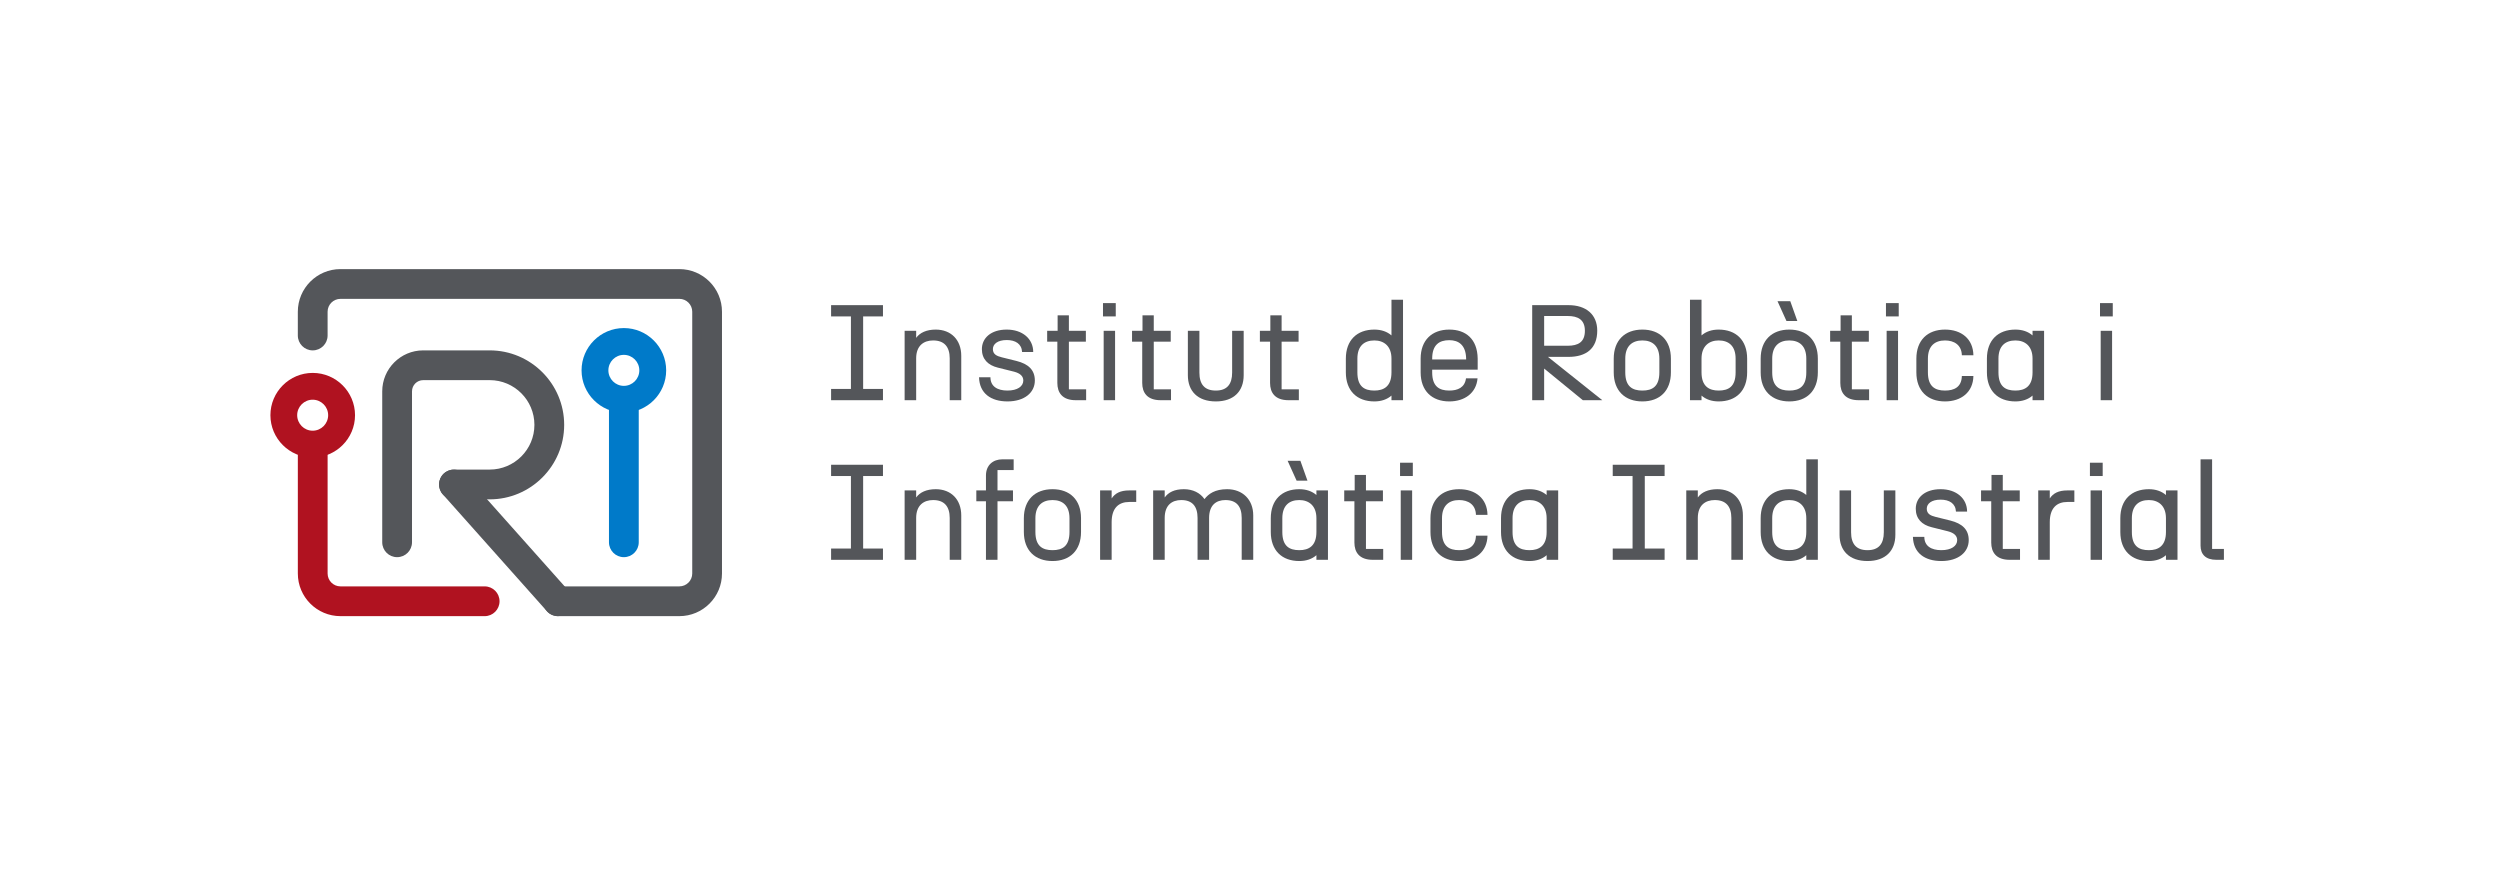 <?xml version="1.0" encoding="UTF-8" standalone="no"?>
<!-- Created with Inkscape (http://www.inkscape.org/) -->

<svg
   xmlns:dc="http://purl.org/dc/elements/1.1/"
   xmlns:cc="http://creativecommons.org/ns#"
   xmlns:rdf="http://www.w3.org/1999/02/22-rdf-syntax-ns#"
   xmlns:svg="http://www.w3.org/2000/svg"
   xmlns="http://www.w3.org/2000/svg"
   xmlns:sodipodi="http://sodipodi.sourceforge.net/DTD/sodipodi-0.dtd"
   xmlns:inkscape="http://www.inkscape.org/namespaces/inkscape"
   width="184.95mm"
   height="65.666mm"
   viewBox="0 0 184.95 65.666"
   version="1.1"
   id="svg376"
   inkscape:version="0.92.4 (5da689c313, 2019-01-14)"
   sodipodi:docname="logo2025_fontvectoritzada.svg">
  <defs
     id="defs370" />
  <sodipodi:namedview
     id="base"
     pagecolor="#ffffff"
     bordercolor="#666666"
     borderopacity="1.0"
     inkscape:pageopacity="0.0"
     inkscape:pageshadow="2"
     inkscape:zoom="0.93566975"
     inkscape:cx="331.93469"
     inkscape:cy="63.023344"
     inkscape:document-units="mm"
     inkscape:current-layer="layer1"
     showgrid="false"
     inkscape:window-width="1680"
     inkscape:window-height="987"
     inkscape:window-x="1912"
     inkscape:window-y="-8"
     inkscape:window-maximized="1"
     fit-margin-top="20"
     fit-margin-left="20"
     fit-margin-right="20"
     fit-margin-bottom="20" />
  <g
     inkscape:label="Capa 1"
     inkscape:groupmode="layer"
     id="layer1"
     transform="translate(1.531,-77.22)">
    <g
       style="display:inline"
       transform="matrix(0.479,0,0,0.479,0.474,392.809)"
       id="g2653"
       inkscape:export-xdpi="299.9978"
       inkscape:export-ydpi="299.9978"
       inkscape:export-filename="C:\Users\vvilchez\Desktop\IRI - Institut de Robòtica i Informàtica industrial_files\header2.png">
      <path
         id="path2639"
         style="fill:#007ac9;fill-opacity:1;stroke-width:0.265"
         d="m 92.167,-572.797 c -1.269,0 -2.299,-1.029 -2.299,-2.299 v -20.786 c 0,-1.269 1.029,-2.299 2.299,-2.299 1.269,0 2.299,1.029 2.299,2.299 v 20.786 c 0,1.269 -1.029,2.299 -2.299,2.299 z"
         inkscape:connector-curvature="0" />
      <path
         id="path2641"
         style="fill:#54565a;stroke-width:0.265"
         d="m 81.994,-563.69 c -0.633,0 -1.263,-0.26 -1.717,-0.77 L 64.207,-582.495 c -0.845,-0.948 -0.761,-2.401 0.187,-3.245 0.948,-0.844 2.401,-0.761 3.245,0.187 l 16.07,18.036 c 0.845,0.948 0.761,2.401 -0.187,3.245 -0.438,0.391 -0.984,0.582 -1.528,0.582 z"
         inkscape:connector-curvature="0" />
      <path
         id="path2643"
         style="fill:#54565a;stroke-width:0.265"
         d="m 57.148,-572.797 c -1.269,0 -2.299,-1.029 -2.299,-2.299 v -23.311 c 0,-3.489 2.839,-6.328 6.328,-6.328 h 10.269 c 6.343,0 11.504,5.161 11.504,11.504 0,6.344 -5.161,11.505 -11.504,11.505 h -5.523 c -1.269,0 -2.299,-1.029 -2.299,-2.299 0,-1.269 1.029,-2.299 2.299,-2.299 h 5.523 c 3.809,0 6.907,-3.098 6.907,-6.907 0,-3.809 -3.099,-6.908 -6.907,-6.908 H 61.177 c -0.954,0 -1.73,0.776 -1.73,1.731 v 23.311 c 0,1.269 -1.029,2.299 -2.299,2.299 z"
         inkscape:connector-curvature="0" />
      <path
         id="path2645"
         style="fill:#54565a;stroke-width:0.265"
         d="M 100.741,-563.688 H 81.99 c -1.269,0 -2.299,-1.029 -2.299,-2.299 0,-1.269 1.029,-2.299 2.299,-2.299 h 18.751 c 1.096,0 1.987,-0.892 1.987,-1.987 v -40.431 c 0,-1.095 -0.891,-1.987 -1.987,-1.987 H 48.398 c -1.096,0 -1.987,0.892 -1.987,1.987 v 3.671 c 0,1.269 -1.029,2.299 -2.299,2.299 -1.269,0 -2.299,-1.029 -2.299,-2.299 v -3.671 c 0,-3.63 2.954,-6.584 6.584,-6.584 h 52.343 c 3.631,0 6.584,2.954 6.584,6.584 v 40.431 c 0,3.631 -2.954,6.584 -6.584,6.584 z"
         inkscape:connector-curvature="0" />
      <path
         id="path2647"
         style="fill:#b01220;fill-opacity:1;stroke-width:0.265"
         d="m 44.111,-601.255 c -3.601,0 -6.532,2.931 -6.532,6.532 0,3.601 2.931,6.532 6.532,6.532 3.605,0 6.536,-2.931 6.536,-6.532 0,-3.601 -2.931,-6.532 -6.536,-6.532 z m -0.004,8.926 c -1.322,0 -2.394,-1.076 -2.394,-2.398 0,-1.314 1.073,-2.39 2.394,-2.39 1.318,0 2.39,1.077 2.39,2.39 0,1.322 -1.073,2.398 -2.39,2.398 z"
         inkscape:connector-curvature="0" />
      <path
         id="path2649"
         style="fill:#007ac9;fill-opacity:1;stroke-width:0.265"
         d="m 92.166,-608.181 c -3.601,0 -6.532,2.931 -6.532,6.532 0,3.601 2.931,6.532 6.532,6.532 3.605,0 6.536,-2.931 6.536,-6.532 0,-3.601 -2.931,-6.532 -6.536,-6.532 z m 0,8.926 c -1.318,0 -2.39,-1.076 -2.39,-2.394 0,-1.318 1.073,-2.394 2.39,-2.394 1.322,0 2.39,1.076 2.39,2.394 0,1.318 -1.069,2.394 -2.39,2.394 z"
         inkscape:connector-curvature="0" />
      <path
         id="path2651"
         style="fill:#b01220;fill-opacity:1;stroke-width:0.265"
         d="M 70.666,-563.688 H 48.398 c -3.631,0 -6.584,-2.954 -6.584,-6.584 v -18.981 c 0,-1.269 1.029,-2.299 2.299,-2.299 1.269,0 2.299,1.029 2.299,2.299 v 18.981 c 0,1.096 0.891,1.987 1.987,1.987 h 22.268 c 1.269,0 2.299,1.029 2.299,2.299 0,1.269 -1.029,2.299 -2.299,2.299 z"
         inkscape:connector-curvature="0" />
    </g>
    <g
       aria-label="Institut de Robòtica i Informàtica Industrial"
       transform="matrix(0.123,0,0,0.123,21.823,-197.183)"
       style="font-style:normal;font-variant:normal;font-weight:normal;font-stretch:normal;font-size:96px;line-height:1;font-family:Arial;-inkscape-font-specification:Arial;font-variant-ligatures:normal;font-variant-position:normal;font-variant-caps:normal;font-variant-numeric:normal;font-variant-alternates:normal;font-feature-settings:normal;text-indent:0;text-align:start;text-decoration:none;text-decoration-line:none;text-decoration-style:solid;text-decoration-color:#000000;letter-spacing:0px;word-spacing:0px;text-transform:none;writing-mode:lr-tb;direction:ltr;text-orientation:mixed;dominant-baseline:auto;baseline-shift:baseline;text-anchor:start;white-space:normal;shape-padding:0;display:inline;opacity:1;vector-effect:none;fill:#54565a;fill-opacity:1;stroke:none;stroke-width:0.957;stroke-linecap:butt;stroke-linejoin:miter;stroke-miterlimit:4;stroke-dasharray:none;stroke-dashoffset:0;stroke-opacity:1"
       id="flowRoot1949">
      <path
         d="m 310.003,2471.627 h 31.201 v -6.779 h -11.925 v -43.616 h 11.925 v -6.779 h -31.201 v 6.779 h 11.925 v 43.616 h -11.925 z"
         style="font-style:normal;font-variant:normal;font-weight:normal;font-stretch:normal;font-size:81.678px;font-family:N27;-inkscape-font-specification:N27;text-align:start;text-anchor:start;fill:#54565a;fill-opacity:1;stroke-width:0.957"
         id="path4527" />
      <path
         d="m 354.23,2471.627 h 6.943 v -25.157 c 0,-7.759 4.656,-10.781 10.21,-10.781 6.616,0 9.965,3.757 9.965,10.781 v 25.157 H 388.29 v -26.709 c 0,-9.556 -6.126,-15.764 -15.356,-15.764 -5.554,0 -9.556,1.879 -11.762,4.982 v -4.247 h -6.943 z"
         style="font-style:normal;font-variant:normal;font-weight:normal;font-stretch:normal;font-size:81.678px;font-family:N27;-inkscape-font-specification:N27;text-align:start;text-anchor:start;fill:#54565a;fill-opacity:1;stroke-width:0.957"
         id="path4529" />
      <path
         d="m 416.052,2472.362 c 10.373,0 16.499,-5.391 16.499,-12.578 0,-6.371 -3.921,-9.965 -11.027,-11.762 l -8.903,-2.205 c -2.94,-0.735 -5.309,-1.797 -5.309,-4.901 0,-3.022 2.777,-5.473 8.331,-5.473 5.227,0 8.985,2.287 9.23,7.188 h 6.698 c 0,-7.923 -6.453,-13.477 -15.927,-13.477 -9.556,0 -14.947,5.146 -14.947,11.762 0,5.963 3.594,9.638 9.556,11.108 l 9.801,2.45 c 3.757,0.98 5.554,2.777 5.554,5.309 0,3.512 -3.512,6.044 -9.556,6.044 -5.963,0 -10.21,-2.45 -10.21,-8.005 h -6.861 c 0.245,9.72 7.188,14.539 17.071,14.539 z"
         style="font-style:normal;font-variant:normal;font-weight:normal;font-stretch:normal;font-size:81.678px;font-family:N27;-inkscape-font-specification:N27;text-align:start;text-anchor:start;fill:#54565a;fill-opacity:1;stroke-width:0.957"
         id="path4531" />
      <path
         d="m 457.195,2471.627 h 6.208 v -6.534 h -10.373 v -28.669 h 10.21 v -6.534 h -10.21 v -9.311 h -6.779 v 9.311 h -6.289 v 6.534 h 6.126 v 24.83 c 0,5.718 2.859,10.373 11.108,10.373 z"
         style="font-style:normal;font-variant:normal;font-weight:normal;font-stretch:normal;font-size:81.678px;font-family:N27;-inkscape-font-specification:N27;text-align:start;text-anchor:start;fill:#54565a;fill-opacity:1;stroke-width:0.957"
         id="path4533" />
      <path
         d="m 473.946,2471.627 h 6.861 v -41.738 h -6.861 z m -0.408,-50.395 h 7.678 v -8.005 h -7.678 z"
         style="font-style:normal;font-variant:normal;font-weight:normal;font-stretch:normal;font-size:81.678px;font-family:N27;-inkscape-font-specification:N27;text-align:start;text-anchor:start;fill:#54565a;fill-opacity:1;stroke-width:0.957"
         id="path4535" />
      <path
         d="m 508.243,2471.627 h 6.208 v -6.534 h -10.373 v -28.669 h 10.21 v -6.534 h -10.21 v -9.311 h -6.779 v 9.311 h -6.289 v 6.534 h 6.126 v 24.83 c 0,5.718 2.859,10.373 11.108,10.373 z"
         style="font-style:normal;font-variant:normal;font-weight:normal;font-stretch:normal;font-size:81.678px;font-family:N27;-inkscape-font-specification:N27;text-align:start;text-anchor:start;fill:#54565a;fill-opacity:1;stroke-width:0.957"
         id="path4537" />
      <path
         d="m 551.214,2455.046 c 0,7.024 -3.104,10.782 -9.801,10.782 -6.779,0 -9.883,-3.757 -9.883,-10.782 v -25.157 h -6.943 v 26.709 c 0,9.556 5.881,15.764 16.826,15.764 10.863,0 16.744,-6.207 16.744,-15.764 v -26.709 h -6.943 z"
         style="font-style:normal;font-variant:normal;font-weight:normal;font-stretch:normal;font-size:81.678px;font-family:N27;-inkscape-font-specification:N27;text-align:start;text-anchor:start;fill:#54565a;fill-opacity:1;stroke-width:0.957"
         id="path4539" />
      <path
         d="m 585.136,2471.627 h 6.208 v -6.534 h -10.373 v -28.669 h 10.21 v -6.534 h -10.21 v -9.311 h -6.779 v 9.311 h -6.289 v 6.534 h 6.126 v 24.83 c 0,5.718 2.859,10.373 11.108,10.373 z"
         style="font-style:normal;font-variant:normal;font-weight:normal;font-stretch:normal;font-size:81.678px;font-family:N27;-inkscape-font-specification:N27;text-align:start;text-anchor:start;fill:#54565a;fill-opacity:1;stroke-width:0.957"
         id="path4541" />
      <path
         d="m 636.76,2472.362 c 4.166,0 7.678,-1.225 10.291,-3.512 v 2.777 h 6.943 v -60.442 h -6.943 v 21.481 c -2.614,-2.287 -6.126,-3.512 -10.291,-3.512 -10.455,0 -17.152,6.371 -17.152,17.479 v 8.249 c 0,11.108 6.698,17.479 17.152,17.479 z m -10.21,-17.479 v -8.249 c 0,-7.678 4.166,-10.945 10.21,-10.945 5.636,0 10.291,3.267 10.291,10.945 v 8.249 c 0,8.495 -4.656,10.945 -10.291,10.945 -6.044,0 -10.21,-2.45 -10.21,-10.945 z"
         style="font-style:normal;font-variant:normal;font-weight:normal;font-stretch:normal;font-size:81.678px;font-family:N27;-inkscape-font-specification:N27;text-align:start;text-anchor:start;fill:#54565a;fill-opacity:1;stroke-width:0.957"
         id="path4543" />
      <path
         d="m 681.829,2472.362 c 9.23,0 16.254,-5.064 16.989,-13.885 h -6.943 c -0.735,5.554 -4.982,7.351 -10.046,7.351 -6.044,0 -10.291,-2.45 -10.291,-10.945 v -1.634 h 27.362 v -6.616 c -0.163,-11.925 -7.269,-17.479 -17.071,-17.479 -10.455,0 -17.234,6.371 -17.234,17.479 v 8.249 c 0,11.108 6.779,17.479 17.234,17.479 z m -10.291,-25.239 v -0.49 c 0,-8.331 4.247,-11.108 10.291,-11.108 5.472,0 9.965,2.777 10.128,11.108 v 0.49 z"
         style="font-style:normal;font-variant:normal;font-weight:normal;font-stretch:normal;font-size:81.678px;font-family:N27;-inkscape-font-specification:N27;text-align:start;text-anchor:start;fill:#54565a;fill-opacity:1;stroke-width:0.957"
         id="path4545" />
      <path
         d="m 731.692,2471.627 h 7.188 v -19.031 l 23.278,19.031 h 11.68 l -32.671,-26.055 h 12.333 c 10.618,0 17.316,-4.982 17.316,-15.764 0,-9.72 -6.698,-15.355 -17.316,-15.355 h -21.808 z m 7.188,-32.753 v -17.887 h 14.212 c 6.126,0 10.291,2.205 10.291,8.903 0,6.861 -4.166,8.985 -10.291,8.985 z"
         style="font-style:normal;font-variant:normal;font-weight:normal;font-stretch:normal;font-size:81.678px;font-family:N27;-inkscape-font-specification:N27;text-align:start;text-anchor:start;fill:#54565a;fill-opacity:1;stroke-width:0.957"
         id="path4547" />
      <path
         d="m 780.731,2446.633 v 8.249 c 0,11.108 6.779,17.479 17.234,17.479 10.455,0 17.152,-6.371 17.152,-17.479 v -8.249 c 0,-11.108 -6.698,-17.479 -17.152,-17.479 -10.455,0 -17.234,6.371 -17.234,17.479 z m 6.943,8.249 v -8.249 c 0,-7.678 4.247,-10.945 10.291,-10.945 6.044,0 10.21,3.267 10.21,10.945 v 8.249 c 0,8.495 -4.166,10.945 -10.21,10.945 -6.044,0 -10.291,-2.45 -10.291,-10.945 z"
         style="font-style:normal;font-variant:normal;font-weight:normal;font-stretch:normal;font-size:81.678px;font-family:N27;-inkscape-font-specification:N27;text-align:start;text-anchor:start;fill:#54565a;fill-opacity:1;stroke-width:0.957"
         id="path4549" />
      <path
         d="m 843.826,2472.362 c 10.455,0 17.152,-6.371 17.152,-17.479 v -8.249 c 0,-11.108 -6.698,-17.479 -17.152,-17.479 -4.166,0 -7.678,1.225 -10.291,3.512 v -21.481 h -6.943 v 60.442 h 6.943 v -2.777 c 2.614,2.287 6.126,3.512 10.291,3.512 z m -10.291,-17.479 v -8.249 c 0,-7.678 4.656,-10.945 10.291,-10.945 6.044,0 10.21,3.267 10.21,10.945 v 8.249 c 0,8.495 -4.166,10.945 -10.21,10.945 -5.636,0 -10.291,-2.45 -10.291,-10.945 z"
         style="font-style:normal;font-variant:normal;font-weight:normal;font-stretch:normal;font-size:81.678px;font-family:N27;-inkscape-font-specification:N27;text-align:start;text-anchor:start;fill:#54565a;fill-opacity:1;stroke-width:0.957"
         id="path4551" />
      <path
         d="m 869.11,2446.633 v 8.249 c 0,11.108 6.779,17.479 17.234,17.479 10.455,0 17.152,-6.371 17.152,-17.479 v -8.249 c 0,-11.108 -6.698,-17.479 -17.152,-17.479 -10.455,0 -17.234,6.371 -17.234,17.479 z m 6.943,8.249 v -8.249 c 0,-7.678 4.247,-10.945 10.291,-10.945 6.044,0 10.21,3.267 10.21,10.945 v 8.249 c 0,8.495 -4.166,10.945 -10.21,10.945 -6.044,0 -10.291,-2.45 -10.291,-10.945 z m 3.185,-42.8 5.391,11.925 h 6.534 l -4.247,-11.925 z"
         style="font-style:normal;font-variant:normal;font-weight:normal;font-stretch:normal;font-size:81.678px;font-family:N27;-inkscape-font-specification:N27;text-align:start;text-anchor:start;fill:#54565a;fill-opacity:1;stroke-width:0.957"
         id="path4553" />
      <path
         d="m 928.121,2471.627 h 6.208 v -6.534 h -10.373 v -28.669 h 10.21 v -6.534 h -10.21 v -9.311 h -6.779 v 9.311 h -6.289 v 6.534 h 6.126 v 24.83 c 0,5.718 2.859,10.373 11.108,10.373 z"
         style="font-style:normal;font-variant:normal;font-weight:normal;font-stretch:normal;font-size:81.678px;font-family:N27;-inkscape-font-specification:N27;text-align:start;text-anchor:start;fill:#54565a;fill-opacity:1;stroke-width:0.957"
         id="path4555" />
      <path
         d="m 944.873,2471.627 h 6.861 v -41.738 h -6.861 z m -0.408,-50.395 h 7.678 v -8.005 h -7.678 z"
         style="font-style:normal;font-variant:normal;font-weight:normal;font-stretch:normal;font-size:81.678px;font-family:N27;-inkscape-font-specification:N27;text-align:start;text-anchor:start;fill:#54565a;fill-opacity:1;stroke-width:0.957"
         id="path4557" />
      <path
         d="m 979.987,2472.362 c 9.72,0 16.907,-5.554 17.071,-15.274 h -6.943 c -0.163,6.698 -4.656,8.74 -10.128,8.74 -6.044,0 -10.291,-2.45 -10.291,-10.945 v -8.249 c 0,-7.678 4.247,-10.945 10.291,-10.945 5.472,0 9.965,2.695 10.128,8.903 h 6.943 c -0.163,-9.883 -7.269,-15.437 -17.071,-15.437 -10.455,0 -17.234,6.371 -17.234,17.479 v 8.249 c 0,11.108 6.779,17.479 17.234,17.479 z"
         style="font-style:normal;font-variant:normal;font-weight:normal;font-stretch:normal;font-size:81.678px;font-family:N27;-inkscape-font-specification:N27;text-align:start;text-anchor:start;fill:#54565a;fill-opacity:1;stroke-width:0.957"
         id="path4559" />
      <path
         d="m 1022.339,2472.362 c 4.166,0 7.678,-1.225 10.291,-3.512 v 2.777 h 6.943 v -41.738 h -6.943 v 2.777 c -2.614,-2.287 -6.126,-3.512 -10.291,-3.512 -10.455,0 -17.152,6.371 -17.152,17.479 v 8.249 c 0,11.108 6.698,17.479 17.152,17.479 z m -10.21,-17.479 v -8.249 c 0,-7.678 4.166,-10.945 10.21,-10.945 5.636,0 10.291,3.267 10.291,10.945 v 8.249 c 0,8.495 -4.656,10.945 -10.291,10.945 -6.044,0 -10.21,-2.45 -10.21,-10.945 z"
         style="font-style:normal;font-variant:normal;font-weight:normal;font-stretch:normal;font-size:81.678px;font-family:N27;-inkscape-font-specification:N27;text-align:start;text-anchor:start;fill:#54565a;fill-opacity:1;stroke-width:0.957"
         id="path4561" />
      <path
         d="m 1073.612,2471.627 h 6.861 v -41.738 h -6.861 z m -0.408,-50.395 h 7.678 v -8.005 h -7.678 z"
         style="font-style:normal;font-variant:normal;font-weight:normal;font-stretch:normal;font-size:81.678px;font-family:N27;-inkscape-font-specification:N27;text-align:start;text-anchor:start;fill:#54565a;fill-opacity:1;stroke-width:0.957"
         id="path4563" />
      <path
         d="m 310.003,2567.627 h 31.201 v -6.779 h -11.925 v -43.616 h 11.925 v -6.779 h -31.201 v 6.779 h 11.925 v 43.616 h -11.925 z"
         style="font-style:normal;font-variant:normal;font-weight:normal;font-stretch:normal;font-size:81.678px;font-family:N27;-inkscape-font-specification:N27;text-align:start;text-anchor:start;fill:#54565a;fill-opacity:1;stroke-width:0.957"
         id="path4565" />
      <path
         d="m 354.23,2567.627 h 6.943 v -25.157 c 0,-7.759 4.656,-10.781 10.21,-10.781 6.616,0 9.965,3.757 9.965,10.781 v 25.157 H 388.29 v -26.709 c 0,-9.556 -6.126,-15.764 -15.356,-15.764 -5.554,0 -9.556,1.879 -11.762,4.982 v -4.247 h -6.943 z"
         style="font-style:normal;font-variant:normal;font-weight:normal;font-stretch:normal;font-size:81.678px;font-family:N27;-inkscape-font-specification:N27;text-align:start;text-anchor:start;fill:#54565a;fill-opacity:1;stroke-width:0.957"
         id="path4567" />
      <path
         d="m 403.147,2567.627 h 6.943 v -35.203 h 9.311 v -6.534 h -9.311 v -12.252 h 9.72 v -6.453 h -6.779 c -5.554,0 -9.883,3.43 -9.883,9.72 v 8.985 h -5.799 v 6.534 h 5.799 z"
         style="font-style:normal;font-variant:normal;font-weight:normal;font-stretch:normal;font-size:81.678px;font-family:N27;-inkscape-font-specification:N27;text-align:start;text-anchor:start;fill:#54565a;fill-opacity:1;stroke-width:0.957"
         id="path4569" />
      <path
         d="m 425.941,2542.633 v 8.249 c 0,11.108 6.779,17.479 17.234,17.479 10.455,0 17.152,-6.371 17.152,-17.479 v -8.249 c 0,-11.108 -6.698,-17.479 -17.152,-17.479 -10.455,0 -17.234,6.371 -17.234,17.479 z m 6.943,8.249 v -8.249 c 0,-7.678 4.247,-10.945 10.291,-10.945 6.044,0 10.21,3.267 10.21,10.945 v 8.249 c 0,8.495 -4.166,10.945 -10.21,10.945 -6.044,0 -10.291,-2.45 -10.291,-10.945 z"
         style="font-style:normal;font-variant:normal;font-weight:normal;font-stretch:normal;font-size:81.678px;font-family:N27;-inkscape-font-specification:N27;text-align:start;text-anchor:start;fill:#54565a;fill-opacity:1;stroke-width:0.957"
         id="path4571" />
      <path
         d="m 471.802,2567.627 h 6.943 v -22.625 c 0,-8.658 4.329,-12.17 10.618,-12.17 h 4.166 v -6.943 h -4.166 c -5.554,0 -8.576,1.797 -10.618,4.819 v -4.819 h -6.943 z"
         style="font-style:normal;font-variant:normal;font-weight:normal;font-stretch:normal;font-size:81.678px;font-family:N27;-inkscape-font-specification:N27;text-align:start;text-anchor:start;fill:#54565a;fill-opacity:1;stroke-width:0.957"
         id="path4573" />
      <path
         d="m 503.708,2567.627 h 6.943 v -25.157 c 0,-7.759 4.411,-10.781 9.965,-10.781 6.616,0 9.801,3.757 9.801,10.781 v 25.157 h 6.943 v -25.157 c 0,-7.759 4.247,-10.781 9.801,-10.781 6.616,0 9.801,3.757 9.801,10.781 v 25.157 h 6.943 v -26.709 c 0,-9.556 -6.453,-15.764 -15.682,-15.764 -7.351,0 -11.19,2.777 -13.64,5.963 -2.614,-3.757 -6.943,-5.963 -12.415,-5.963 -5.636,0 -9.311,1.879 -11.517,4.982 v -4.247 h -6.943 z"
         style="font-style:normal;font-variant:normal;font-weight:normal;font-stretch:normal;font-size:81.678px;font-family:N27;-inkscape-font-specification:N27;text-align:start;text-anchor:start;fill:#54565a;fill-opacity:1;stroke-width:0.957"
         id="path4575" />
      <path
         d="m 591.614,2568.362 c 4.166,0 7.678,-1.225 10.291,-3.512 v 2.777 h 6.943 v -41.738 h -6.943 v 2.777 c -2.614,-2.287 -6.126,-3.512 -10.291,-3.512 -10.455,0 -17.152,6.371 -17.152,17.479 v 8.249 c 0,11.108 6.698,17.479 17.152,17.479 z m -10.21,-17.479 v -8.249 c 0,-7.678 4.166,-10.945 10.21,-10.945 5.636,0 10.291,3.267 10.291,10.945 v 8.249 c 0,8.495 -4.656,10.945 -10.291,10.945 -6.044,0 -10.21,-2.45 -10.21,-10.945 z m 3.185,-42.8 5.391,11.925 h 6.534 l -4.247,-11.925 z"
         style="font-style:normal;font-variant:normal;font-weight:normal;font-stretch:normal;font-size:81.678px;font-family:N27;-inkscape-font-specification:N27;text-align:start;text-anchor:start;fill:#54565a;fill-opacity:1;stroke-width:0.957"
         id="path4577" />
      <path
         d="m 635.866,2567.627 h 6.208 v -6.534 h -10.373 v -28.669 h 10.21 v -6.534 h -10.21 v -9.311 h -6.779 v 9.311 h -6.289 v 6.534 h 6.126 v 24.83 c 0,5.718 2.859,10.373 11.108,10.373 z"
         style="font-style:normal;font-variant:normal;font-weight:normal;font-stretch:normal;font-size:81.678px;font-family:N27;-inkscape-font-specification:N27;text-align:start;text-anchor:start;fill:#54565a;fill-opacity:1;stroke-width:0.957"
         id="path4579" />
      <path
         d="m 652.618,2567.627 h 6.861 v -41.738 h -6.861 z m -0.408,-50.395 h 7.678 v -8.005 h -7.678 z"
         style="font-style:normal;font-variant:normal;font-weight:normal;font-stretch:normal;font-size:81.678px;font-family:N27;-inkscape-font-specification:N27;text-align:start;text-anchor:start;fill:#54565a;fill-opacity:1;stroke-width:0.957"
         id="path4581" />
      <path
         d="m 687.732,2568.362 c 9.72,0 16.907,-5.554 17.071,-15.274 h -6.943 c -0.163,6.698 -4.656,8.74 -10.128,8.74 -6.044,0 -10.291,-2.45 -10.291,-10.945 v -8.249 c 0,-7.678 4.247,-10.945 10.291,-10.945 5.472,0 9.965,2.695 10.128,8.903 h 6.943 c -0.163,-9.883 -7.269,-15.437 -17.071,-15.437 -10.455,0 -17.234,6.371 -17.234,17.479 v 8.249 c 0,11.108 6.779,17.479 17.234,17.479 z"
         style="font-style:normal;font-variant:normal;font-weight:normal;font-stretch:normal;font-size:81.678px;font-family:N27;-inkscape-font-specification:N27;text-align:start;text-anchor:start;fill:#54565a;fill-opacity:1;stroke-width:0.957"
         id="path4583" />
      <path
         d="m 730.084,2568.362 c 4.166,0 7.678,-1.225 10.291,-3.512 v 2.777 h 6.943 v -41.738 h -6.943 v 2.777 c -2.614,-2.287 -6.126,-3.512 -10.291,-3.512 -10.455,0 -17.152,6.371 -17.152,17.479 v 8.249 c 0,11.108 6.698,17.479 17.152,17.479 z m -10.21,-17.479 v -8.249 c 0,-7.678 4.166,-10.945 10.21,-10.945 5.636,0 10.291,3.267 10.291,10.945 v 8.249 c 0,8.495 -4.656,10.945 -10.291,10.945 -6.044,0 -10.21,-2.45 -10.21,-10.945 z"
         style="font-style:normal;font-variant:normal;font-weight:normal;font-stretch:normal;font-size:81.678px;font-family:N27;-inkscape-font-specification:N27;text-align:start;text-anchor:start;fill:#54565a;fill-opacity:1;stroke-width:0.957"
         id="path4585" />
      <path
         d="m 780.131,2567.627 h 31.201 v -6.779 h -11.925 v -43.616 h 11.925 v -6.779 h -31.201 v 6.779 h 11.925 v 43.616 h -11.925 z"
         style="font-style:normal;font-variant:normal;font-weight:normal;font-stretch:normal;font-size:81.678px;font-family:N27;-inkscape-font-specification:N27;text-align:start;text-anchor:start;fill:#54565a;fill-opacity:1;stroke-width:0.957"
         id="path4587" />
      <path
         d="m 824.359,2567.627 h 6.943 v -25.157 c 0,-7.759 4.656,-10.781 10.21,-10.781 6.616,0 9.965,3.757 9.965,10.781 v 25.157 h 6.943 v -26.709 c 0,-9.556 -6.126,-15.764 -15.356,-15.764 -5.554,0 -9.556,1.879 -11.762,4.982 v -4.247 h -6.943 z"
         style="font-style:normal;font-variant:normal;font-weight:normal;font-stretch:normal;font-size:81.678px;font-family:N27;-inkscape-font-specification:N27;text-align:start;text-anchor:start;fill:#54565a;fill-opacity:1;stroke-width:0.957"
         id="path4589" />
      <path
         d="m 886.262,2568.362 c 4.166,0 7.678,-1.225 10.291,-3.512 v 2.777 h 6.943 v -60.442 h -6.943 v 21.481 c -2.614,-2.287 -6.126,-3.512 -10.291,-3.512 -10.455,0 -17.152,6.371 -17.152,17.479 v 8.249 c 0,11.108 6.698,17.479 17.152,17.479 z m -10.21,-17.479 v -8.249 c 0,-7.678 4.166,-10.945 10.21,-10.945 5.636,0 10.291,3.267 10.291,10.945 v 8.249 c 0,8.495 -4.656,10.945 -10.291,10.945 -6.044,0 -10.21,-2.45 -10.21,-10.945 z"
         style="font-style:normal;font-variant:normal;font-weight:normal;font-stretch:normal;font-size:81.678px;font-family:N27;-inkscape-font-specification:N27;text-align:start;text-anchor:start;fill:#54565a;fill-opacity:1;stroke-width:0.957"
         id="path4591" />
      <path
         d="m 943.174,2551.046 c 0,7.024 -3.104,10.782 -9.801,10.782 -6.779,0 -9.883,-3.757 -9.883,-10.782 v -25.157 h -6.943 v 26.709 c 0,9.556 5.881,15.764 16.826,15.764 10.863,0 16.744,-6.207 16.744,-15.764 v -26.709 h -6.943 z"
         style="font-style:normal;font-variant:normal;font-weight:normal;font-stretch:normal;font-size:81.678px;font-family:N27;-inkscape-font-specification:N27;text-align:start;text-anchor:start;fill:#54565a;fill-opacity:1;stroke-width:0.957"
         id="path4593" />
      <path
         d="m 977.749,2568.362 c 10.373,0 16.499,-5.391 16.499,-12.578 0,-6.371 -3.921,-9.965 -11.027,-11.762 l -8.903,-2.205 c -2.94,-0.735 -5.309,-1.797 -5.309,-4.901 0,-3.022 2.777,-5.473 8.331,-5.473 5.227,0 8.985,2.287 9.23,7.188 h 6.698 c 0,-7.923 -6.453,-13.477 -15.927,-13.477 -9.556,0 -14.947,5.146 -14.947,11.762 0,5.963 3.594,9.638 9.556,11.108 l 9.801,2.45 c 3.757,0.98 5.554,2.777 5.554,5.309 0,3.512 -3.512,6.044 -9.556,6.044 -5.963,0 -10.21,-2.45 -10.21,-8.005 h -6.861 c 0.245,9.72 7.188,14.539 17.071,14.539 z"
         style="font-style:normal;font-variant:normal;font-weight:normal;font-stretch:normal;font-size:81.678px;font-family:N27;-inkscape-font-specification:N27;text-align:start;text-anchor:start;fill:#54565a;fill-opacity:1;stroke-width:0.957"
         id="path4595" />
      <path
         d="m 1018.892,2567.627 h 6.207 v -6.534 h -10.373 v -28.669 h 10.21 v -6.534 h -10.21 v -9.311 h -6.779 v 9.311 h -6.289 v 6.534 h 6.126 v 24.83 c 0,5.718 2.859,10.373 11.108,10.373 z"
         style="font-style:normal;font-variant:normal;font-weight:normal;font-stretch:normal;font-size:81.678px;font-family:N27;-inkscape-font-specification:N27;text-align:start;text-anchor:start;fill:#54565a;fill-opacity:1;stroke-width:0.957"
         id="path4597" />
      <path
         d="m 1036.053,2567.627 h 6.943 v -22.625 c 0,-8.658 4.329,-12.17 10.618,-12.17 h 4.166 v -6.943 h -4.166 c -5.554,0 -8.576,1.797 -10.618,4.819 v -4.819 h -6.943 z"
         style="font-style:normal;font-variant:normal;font-weight:normal;font-stretch:normal;font-size:81.678px;font-family:N27;-inkscape-font-specification:N27;text-align:start;text-anchor:start;fill:#54565a;fill-opacity:1;stroke-width:0.957"
         id="path4599" />
      <path
         d="m 1067.55,2567.627 h 6.861 v -41.738 h -6.861 z m -0.408,-50.395 h 7.678 v -8.005 h -7.678 z"
         style="font-style:normal;font-variant:normal;font-weight:normal;font-stretch:normal;font-size:81.678px;font-family:N27;-inkscape-font-specification:N27;text-align:start;text-anchor:start;fill:#54565a;fill-opacity:1;stroke-width:0.957"
         id="path4601" />
      <path
         d="m 1102.582,2568.362 c 4.166,0 7.678,-1.225 10.291,-3.512 v 2.777 h 6.943 v -41.738 h -6.943 v 2.777 c -2.614,-2.287 -6.126,-3.512 -10.291,-3.512 -10.455,0 -17.152,6.371 -17.152,17.479 v 8.249 c 0,11.108 6.698,17.479 17.152,17.479 z m -10.21,-17.479 v -8.249 c 0,-7.678 4.165,-10.945 10.21,-10.945 5.636,0 10.291,3.267 10.291,10.945 v 8.249 c 0,8.495 -4.656,10.945 -10.291,10.945 -6.044,0 -10.21,-2.45 -10.21,-10.945 z"
         style="font-style:normal;font-variant:normal;font-weight:normal;font-stretch:normal;font-size:81.678px;font-family:N27;-inkscape-font-specification:N27;text-align:start;text-anchor:start;fill:#54565a;fill-opacity:1;stroke-width:0.957"
         id="path4603" />
      <path
         d="m 1143.158,2567.627 h 4.574 v -6.534 h -7.106 v -53.908 h -6.943 v 51.947 c 0,5.146 3.022,8.495 9.475,8.495 z"
         style="font-style:normal;font-variant:normal;font-weight:normal;font-stretch:normal;font-size:81.678px;font-family:N27;-inkscape-font-specification:N27;text-align:start;text-anchor:start;fill:#54565a;fill-opacity:1;stroke-width:0.957"
         id="path4605" />
    </g>
  </g>
</svg>
